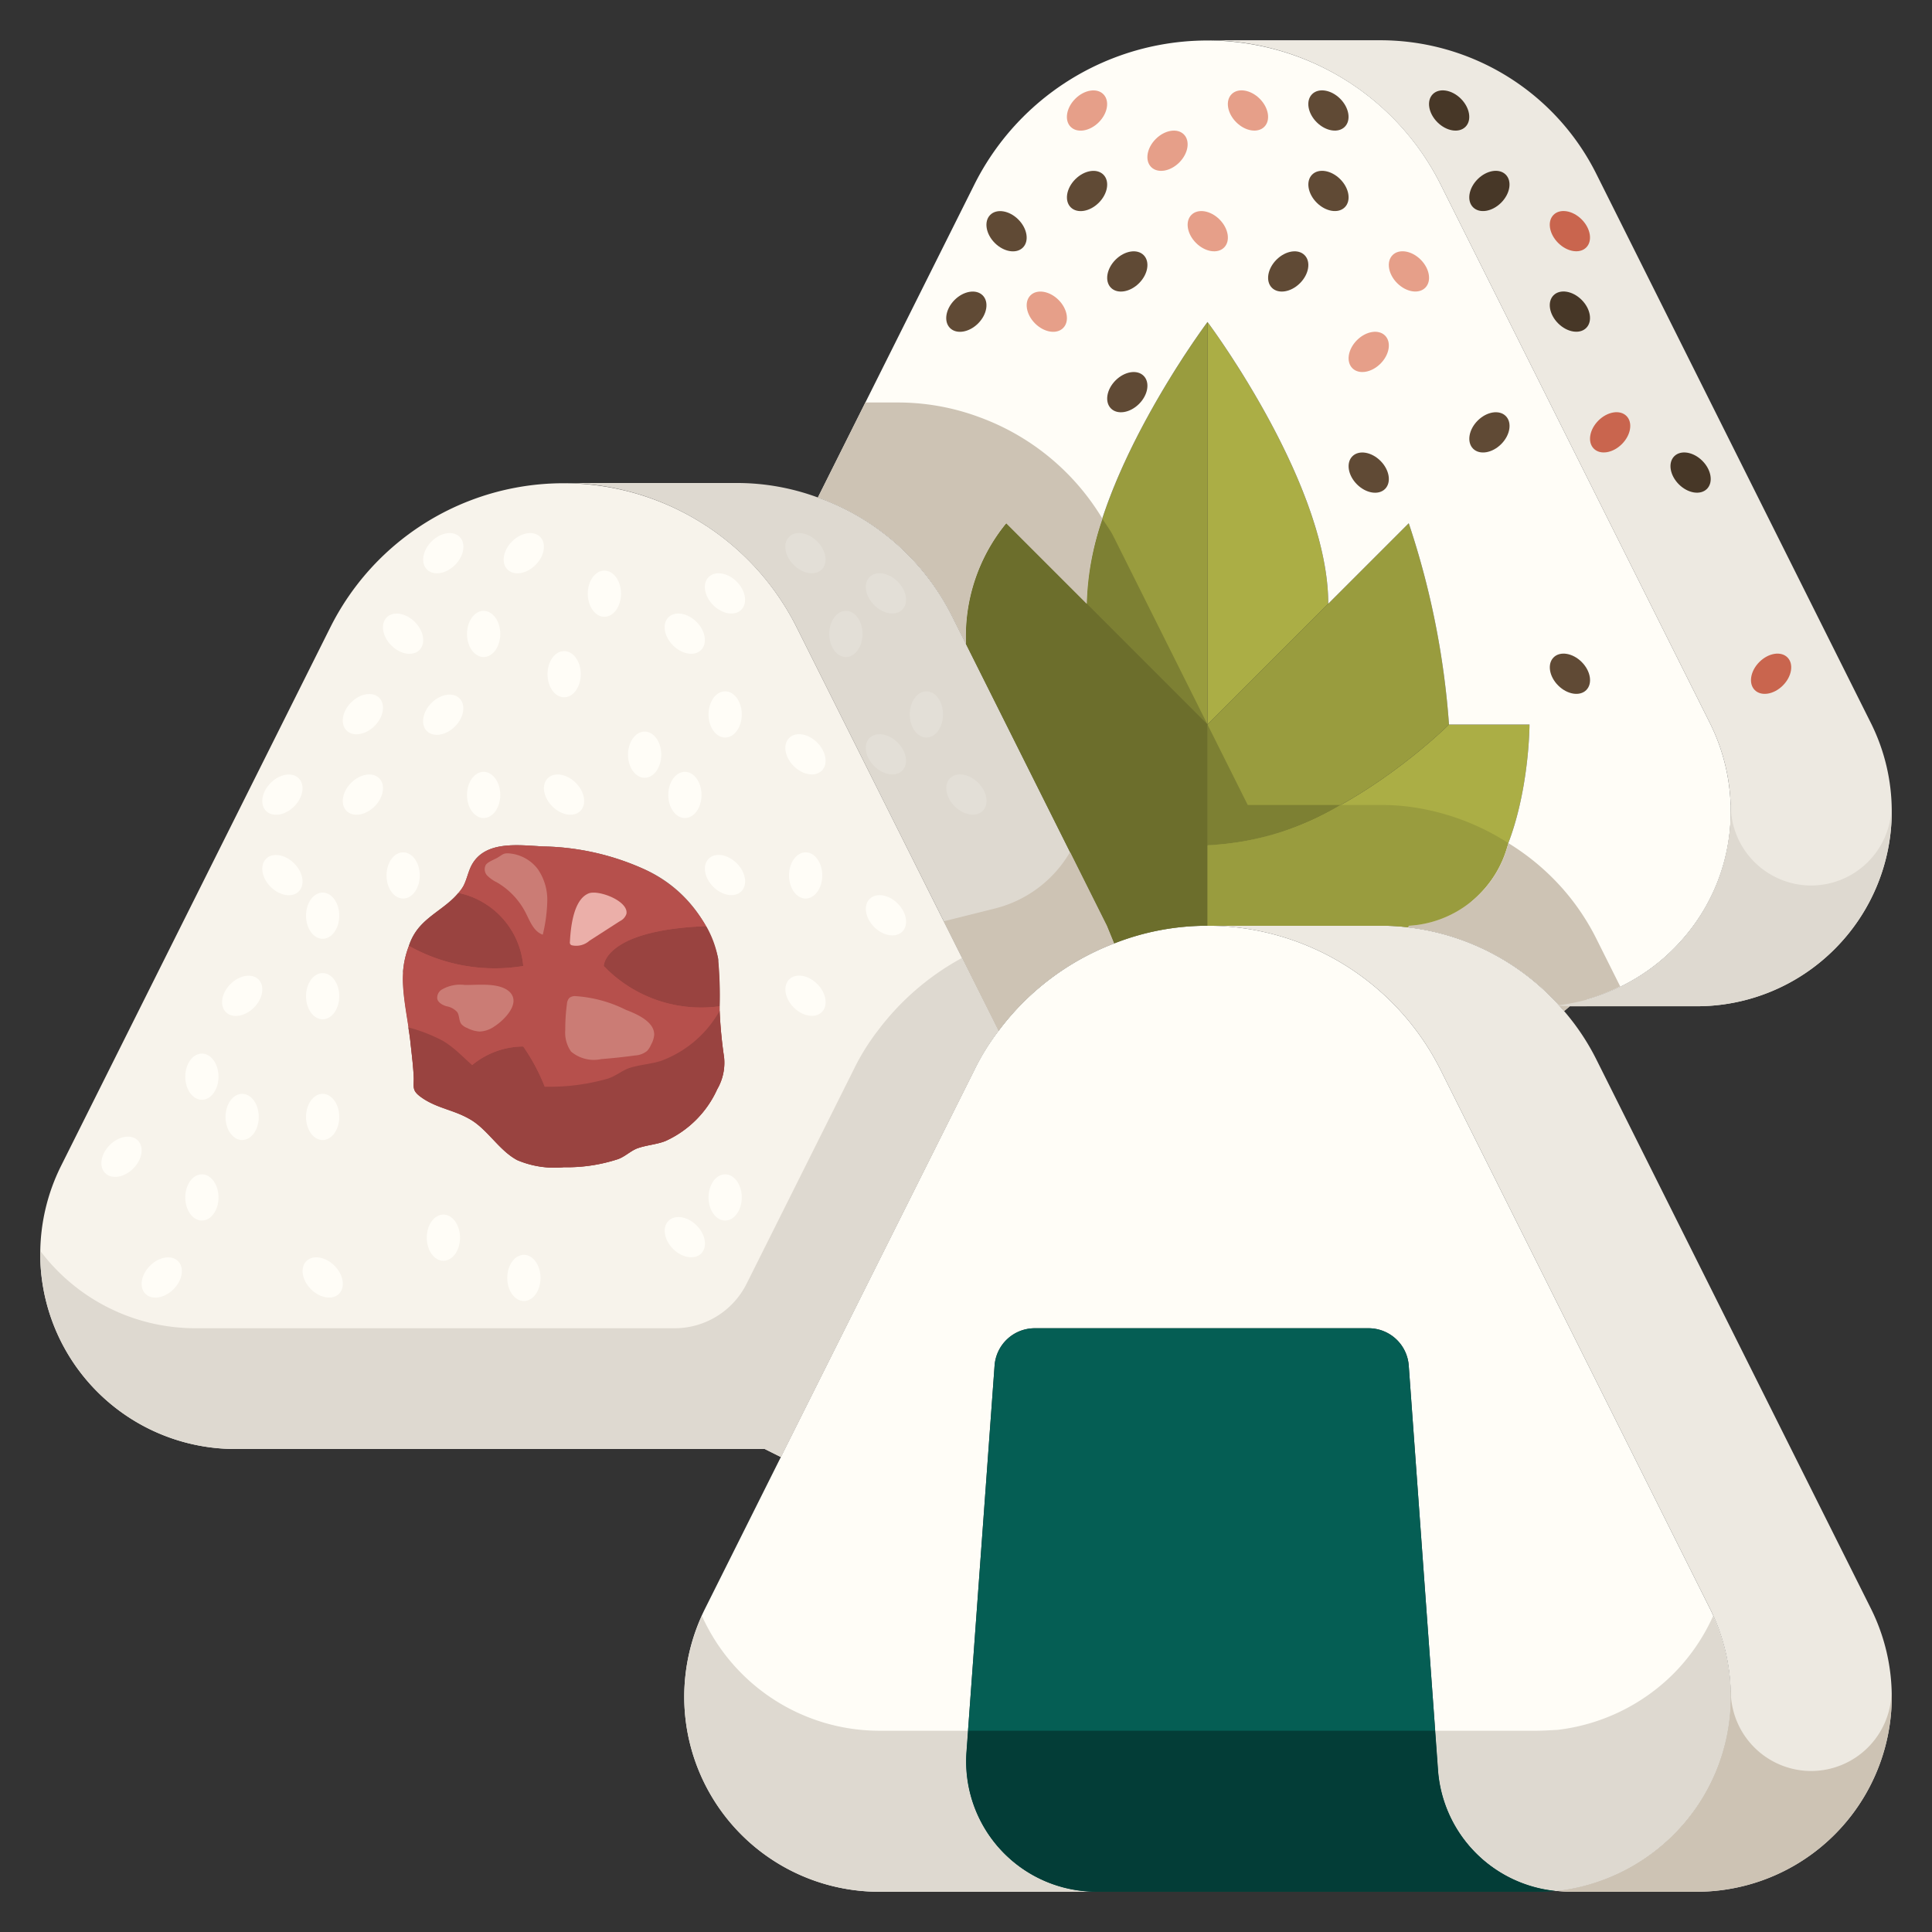 <svg height="512" viewBox="0 0 48 48" width="512" xmlns="http://www.w3.org/2000/svg"><rect x="0" y="0" width="48" height="48" fill="#333333" stroke="none"/><g id="_17-onigiri" data-name="17-onigiri"><path d="m27 15c0-3 3-7 3-7v10z" fill="#999c3e"/><path d="m17.82 27.06a2.574 2.574 0 0 1 -1.29 1.29c-.23.09-.49.1-.72.19-.16.07-.29.2-.46.26a4.061 4.061 0 0 1 -1.3.2h-.05a2.365 2.365 0 0 1 -1.15-.18c-.43-.23-.69-.7-1.1-.97s-.92-.31-1.31-.61c-.2-.15-.16-.23-.16-.45-.01-.28-.05-.59-.08-.87-.05-.5-.17-.99-.19-1.5a2.227 2.227 0 0 1 .15-.92 1.332 1.332 0 0 1 .28-.49c.33-.37.86-.57 1.08-1.01.08-.16.11-.33.19-.49.33-.64 1.18-.51 1.79-.48a6.351 6.351 0 0 1 2.47.55 3.235 3.235 0 0 1 1.87 2.23 9.466 9.466 0 0 1 .04 1.19v.13a11.259 11.259 0 0 0 .11 1.14 1.309 1.309 0 0 1 -.17.79z" fill="#b6504c"/><path d="m30 21v2a6.294 6.294 0 0 0 -2.32.44l-.18-.44-3.5-7a4.431 4.431 0 0 1 1-3l2 2 3 3z" fill="#808234"/><path d="m35 13a20.344 20.344 0 0 1 1 5s-3 3-6 3v-3l3-3z" fill="#999c3e"/><path d="m35 23-.01.04a5.374 5.374 0 0 0 -.7-.04h-4.29v-2c3 0 6-3 6-3h2s0 5-3 5z" fill="#abae45"/><path d="m33 15-3 3v-10s3 4 3 7z" fill="#abae45"/><path d="m45.58 23.58a4.829 4.829 0 0 1 -3.43 1.42h-2.73v-.17a4.866 4.866 0 0 0 2.43-1.55 4.8 4.8 0 0 0 1.15-3.13 4.909 4.909 0 0 0 -.51-2.17l-6.7-13.4a6.5 6.5 0 0 0 -5.79-3.58h4.29a6 6 0 0 1 5.37 3.32l6.83 13.66a4.909 4.909 0 0 1 .51 2.17 4.829 4.829 0 0 1 -1.42 3.43z" fill="#ede9e1"/><path d="m39.42 24.83v.17h-.42l-.14.12a6 6 0 0 0 -3.87-2.08l.01-.04c3 0 3-5 3-5h-2a20.344 20.344 0 0 0 -1-5l-2 2c0-3-3-7-3-7s-3 4-3 7l-2-2a4.431 4.431 0 0 0 -1 3l-.34-.68a5.951 5.951 0 0 0 -3.34-2.96l3.89-7.78a6.477 6.477 0 0 1 11.58 0l6.7 13.4a4.909 4.909 0 0 1 .51 2.17 4.8 4.8 0 0 1 -1.15 3.13 4.866 4.866 0 0 1 -2.43 1.55z" fill="#fffdf7"/><path d="m46.49 39.98a4.909 4.909 0 0 1 .51 2.17 4.848 4.848 0 0 1 -4.85 4.85h-3.15c-.11 0-.21-.01-.32-.02a4.883 4.883 0 0 0 2.9-1.4 4.829 4.829 0 0 0 1.42-3.43 4.909 4.909 0 0 0 -.51-2.17l-6.7-13.4a6.487 6.487 0 0 0 -5.79-3.58h4.29a5.374 5.374 0 0 1 .7.04 6 6 0 0 1 3.87 2.08 5.836 5.836 0 0 1 .8 1.2z" fill="#ede9e1"/><path d="m24.81 25.61a6.456 6.456 0 0 1 2.87-2.17 6.294 6.294 0 0 1 2.32-.44 6.487 6.487 0 0 1 5.79 3.58l6.7 13.4a4.909 4.909 0 0 1 .51 2.17 4.829 4.829 0 0 1 -1.42 3.43 4.883 4.883 0 0 1 -2.9 1.4h-.03a3.256 3.256 0 0 1 -2.92-2.97l-.73-10.08a1 1 0 0 0 -1-.93h-8.29a1 1 0 0 0 -1 .93l-.7 9.62a3.238 3.238 0 0 0 3.26 3.45h-5.42a4.848 4.848 0 0 1 -4.85-4.85 4.909 4.909 0 0 1 .51-2.17l1.89-3.78 4.81-9.62a5.622 5.622 0 0 1 .6-.97z" fill="#fffdf7"/><path d="m35.73 44.01a3.256 3.256 0 0 0 2.92 2.97c-.17.01-.33.02-.5.02h-10.88a3.238 3.238 0 0 1 -3.26-3.45l.7-9.62a1 1 0 0 1 1-.93h8.29a1 1 0 0 1 1 .93z" fill="#055e54"/><path d="m18.408 24.714a2.438 2.438 0 0 0 -.564-.849 11.025 11.025 0 0 1 .036 1.135v.13a11.259 11.259 0 0 0 .11 1.14 1.309 1.309 0 0 1 -.17.79 2.574 2.574 0 0 1 -1.29 1.29c-.23.09-.49.1-.72.19-.16.07-.29.2-.46.26a4.061 4.061 0 0 1 -1.3.2h-.05a2.365 2.365 0 0 1 -1.15-.18c-.43-.23-.69-.7-1.1-.97s-.92-.31-1.31-.61c-.2-.15-.16-.23-.16-.45-.01-.28-.05-.59-.08-.87-.05-.5-.17-.99-.19-1.5a2.7 2.7 0 0 1 .017-.3c-.026.063-.041.135-.068.215-.164.5-.445.946-.585 1.451a2.753 2.753 0 0 0 .286 2.117 4.065 4.065 0 0 0 .616.762 8.03 8.03 0 0 0 .933.8 3 3 0 0 0 1.025.532 4 4 0 0 0 .979.071c.438 0 .877.012 1.314.038a2.744 2.744 0 0 0 .82-.029 2.379 2.379 0 0 0 .743-.38q.423-.288.826-.6c.2-.159.36-.368.563-.518.479-.356 1-.583 1.279-1.148a2.173 2.173 0 0 0 .14-1.39 5.771 5.771 0 0 0 -.49-1.327z" fill="#ede9e1"/><path d="m24.01 43.55.04-.55h-2.2a4.841 4.841 0 0 1 -4.411-2.854 4.84 4.84 0 0 0 4.411 6.854h5.42a3.238 3.238 0 0 1 -3.26-3.45z" fill="#ded9d0"/><path d="m41.58 41.58a4.883 4.883 0 0 1 -2.9 1.4h-.03c-.17.01-.33.02-.5.02h-2.493l.073 1.01a3.256 3.256 0 0 0 2.92 2.97h.03a4.883 4.883 0 0 0 2.9-1.4 4.829 4.829 0 0 0 1.42-3.43 4.882 4.882 0 0 0 -.439-2 4.851 4.851 0 0 1 -.981 1.43z" fill="#ded9d0"/><path d="m35.73 44.01-.073-1.01h-11.607l-.04.55a3.238 3.238 0 0 0 3.26 3.45h10.88c.17 0 .33-.01.5-.02a3.256 3.256 0 0 1 -2.92-2.97z" fill="#033d37"/><path d="m19.79 15.58a6.5 6.5 0 0 0 -5.79-3.58h4.29a5.787 5.787 0 0 1 2.03.36 5.951 5.951 0 0 1 3.34 2.96l.34.68 3.5 7 .18.44a6.456 6.456 0 0 0 -2.87 2.17z" fill="#ded9d0"/><path d="m17.88 25a9.466 9.466 0 0 0 -.04-1.19 3.235 3.235 0 0 0 -1.87-2.23 6.351 6.351 0 0 0 -2.47-.55c-.61-.03-1.46-.16-1.79.48-.08.16-.11.33-.19.49-.22.44-.75.64-1.08 1.01a1.332 1.332 0 0 0 -.28.49 2.227 2.227 0 0 0 -.15.92c.02.51.14 1 .19 1.5.03.28.07.59.08.87 0 .22-.04.3.16.45.39.3.91.34 1.31.61s.67.74 1.1.97a2.365 2.365 0 0 0 1.15.18h.05a4.061 4.061 0 0 0 1.3-.2c.17-.06.3-.19.46-.26.23-.09.49-.1.72-.19a2.574 2.574 0 0 0 1.29-1.29 1.309 1.309 0 0 0 .17-.79 11.259 11.259 0 0 1 -.11-1.14zm1.91-9.42 5.02 10.03a5.622 5.622 0 0 0 -.6.97l-4.81 9.62-.4-.2h-13.15a4.848 4.848 0 0 1 -4.85-4.85 4.909 4.909 0 0 1 .51-2.17l6.7-13.4a6.477 6.477 0 0 1 11.58 0z" fill="#f7f3eb"/><path d="m15 24a3.353 3.353 0 0 0 2.88 1 9.466 9.466 0 0 0 -.04-1.19 2.52 2.52 0 0 0 -.294-.8c-2.546.096-2.546.99-2.546.99z" fill="#994340"/><path d="m13 24a2.036 2.036 0 0 0 -1.615-1.817c-.257.316-.667.515-.945.827a1.332 1.332 0 0 0 -.28.49 4.356 4.356 0 0 0 2.84.5z" fill="#994340"/><path d="m13.68 27.43a4.832 4.832 0 0 0 -.68-1.43 2.006 2.006 0 0 0 -1.941 1.544 3 3 0 0 1 .691.306c.41.27.67.74 1.1.97a2.365 2.365 0 0 0 1.15.18l-.12-.72a4.047 4.047 0 0 0 -.2-.85z" fill="#994340"/><path d="m15 24s0-.894 2.546-.99a3.575 3.575 0 0 0 -1.576-1.43 6.351 6.351 0 0 0 -2.47-.55c-.61-.03-1.46-.16-1.79.48-.08.16-.11.33-.19.49a1.054 1.054 0 0 1 -.135.183 2.036 2.036 0 0 1 1.615 1.817 4.356 4.356 0 0 1 -2.84-.5 2.227 2.227 0 0 0 -.15.92c.02.51.14 1 .19 1.5.03.28.07.59.08.87 0 .22-.04.3.16.45a2.215 2.215 0 0 0 .619.3 2.006 2.006 0 0 1 1.941-1.54 4.832 4.832 0 0 1 .68 1.43 4.047 4.047 0 0 1 .2.85l.12.72h.05a4.061 4.061 0 0 0 1.3-.2c.17-.06.3-.19.46-.26.23-.09.49-.1.72-.19a2.574 2.574 0 0 0 1.29-1.29 1.309 1.309 0 0 0 .17-.79 11.259 11.259 0 0 1 -.11-1.14v-.13a3.353 3.353 0 0 1 -2.88-1z" fill="#b6504c"/><path d="m17.88 25.112a2.767 2.767 0 0 1 -1.438 1.238c-.262.09-.559.1-.822.19-.182.07-.331.2-.525.26a5.231 5.231 0 0 1 -1.483.2h-.057a3.042 3.042 0 0 1 -1.312-.18c-.491-.23-.788-.7-1.256-.97a4.069 4.069 0 0 0 -.843-.325c.02.131.043.263.056.4.03.28.07.59.08.87 0 .22-.04.3.16.45.39.3.91.34 1.31.61s.67.74 1.1.97a2.365 2.365 0 0 0 1.15.175h.05a4.061 4.061 0 0 0 1.3-.2c.17-.06.3-.19.46-.26.23-.09.49-.1.72-.19a2.574 2.574 0 0 0 1.29-1.29 1.309 1.309 0 0 0 .17-.79 11.259 11.259 0 0 1 -.11-1.14z" fill="#994340"/><path d="m14.159 23.4a.092.092 0 0 0 .01.059.072.072 0 0 0 .037.026.494.494 0 0 0 .438-.112l.758-.488a.31.31 0 0 0 .161-.179c.062-.317-.687-.605-.935-.511-.388.153-.45.865-.469 1.205z" fill="#ebafa9"/><path d="m12.069 21.489a.228.228 0 0 0 .039.267.886.886 0 0 0 .237.166 1.847 1.847 0 0 1 .712.749c.109.213.2.472.428.551a3.909 3.909 0 0 0 .112-.838 1.337 1.337 0 0 0 -.242-.8 1 1 0 0 0 -.686-.38c-.151-.015-.171.019-.282.088-.087.061-.256.108-.318.197z" fill="#cb7c75"/><path d="m14.287 24.748a.223.223 0 0 0 -.143.046.247.247 0 0 0 -.059.152 4.622 4.622 0 0 0 -.041.644.817.817 0 0 0 .144.536.878.878 0 0 0 .75.187c.28-.022.56-.052.838-.09a.526.526 0 0 0 .3-.112.543.543 0 0 0 .1-.158.61.61 0 0 0 .077-.239c.013-.331-.441-.525-.7-.623a3.246 3.246 0 0 0 -1.266-.343z" fill="#cb7c75"/><path d="m11.547 24.471a.9.9 0 0 0 -.584.123.24.24 0 0 0 -.1.216c.019.1.129.159.228.19a.461.461 0 0 1 .269.146c.057.088.039.209.1.294a.353.353 0 0 0 .147.1.754.754 0 0 0 .312.088.679.679 0 0 0 .358-.123c.237-.149.669-.57.39-.856-.253-.249-.804-.172-1.12-.178z" fill="#cb7c75"/><path d="m28 14-.34-.68c-.077-.155-.182-.287-.27-.432a6.952 6.952 0 0 0 -.39 2.112l3 3z" fill="#7d8033"/><path d="m30 18-3-3-2-2a4.431 4.431 0 0 0 -1 3l3.5 7 .18.44a6.294 6.294 0 0 1 2.32-.44z" fill="#6c6e2c"/><path d="m30 18v3a7 7 0 0 0 3.305-1h-2.305z" fill="#7d8033"/><path d="m37.473 20.946a6 6 0 0 0 -2.483-.906 5.374 5.374 0 0 0 -.7-.04h-.985a7 7 0 0 1 -3.305 1v2h4.29a5.374 5.374 0 0 1 .7.04l.01-.04a2.7 2.7 0 0 0 2.473-2.054z" fill="#999c3e"/><path d="m40.254 24.508-.594-1.188a5.836 5.836 0 0 0 -.8-1.2 5.927 5.927 0 0 0 -1.387-1.174 2.7 2.7 0 0 1 -2.473 2.054l-.01.04a6 6 0 0 1 3.87 2.08l.14-.12h.42v-.17a4.829 4.829 0 0 0 .834-.322z" fill="#cdc3b4"/><path d="m23.66 15.32.34.68a4.431 4.431 0 0 1 1-3l2 2a6.952 6.952 0 0 1 .39-2.112 5.942 5.942 0 0 0 -3.07-2.528 5.787 5.787 0 0 0 -2.03-.36h-.79l-1.18 2.36a5.951 5.951 0 0 1 3.34 2.96z" fill="#cdc3b4"/><path d="m23.9 23.8a6.482 6.482 0 0 0 -2.094 1.81 5.622 5.622 0 0 0 -.6.97l-2.657 5.314a2 2 0 0 1 -1.785 1.106h-11.914a4.826 4.826 0 0 1 -3.85-1.924 4.848 4.848 0 0 0 4.85 4.924h13.15l.4.2 1.6-3.2 3.21-6.42a5.622 5.622 0 0 1 .6-.97z" fill="#ded9d0"/><path d="m45 44a2 2 0 0 1 -2-2h-.009c0 .05.009.1.009.15a4.829 4.829 0 0 1 -1.42 3.43 4.883 4.883 0 0 1 -2.9 1.4c.11.01.21.02.32.02h3.15a4.848 4.848 0 0 0 4.85-4.85c0-.032-.005-.063-.006-.095a2 2 0 0 1 -1.994 1.945z" fill="#cdc3b4"/><path d="m27.5 23-.915-1.831a3 3 0 0 1 -1.857 1.4l-1.28.32 1.362 2.721a6.456 6.456 0 0 1 2.87-2.17z" fill="#cdc3b4"/><path d="m45 22a2 2 0 0 1 -2-2h-.009c0 .05.009.1.009.15a4.829 4.829 0 0 1 -1.42 3.43 4.883 4.883 0 0 1 -2.9 1.4c.11.01.21.02.32.02h3.15a4.848 4.848 0 0 0 4.85-4.85c0-.032-.005-.063-.006-.095a2 2 0 0 1 -1.994 1.945z" fill="#ded9d0"/><ellipse cx="27.016" cy="4.75" fill="#604a35" rx=".574" ry=".413" transform="matrix(.707 -.707 .707 .707 4.549 20.487)"/><ellipse cx="34.016" cy="8.75" fill="#e69f89" rx=".574" ry=".413" transform="matrix(.707 -.707 .707 .707 3.77 26.606)"/><ellipse cx="29.016" cy="3.75" fill="#e69f89" rx=".574" ry=".413" transform="matrix(.707 -.707 .707 .707 5.841 21.608)"/><ellipse cx="37.016" cy="10.75" fill="#604a35" rx=".574" ry=".413" transform="matrix(.707 -.707 .707 .707 3.234 29.312)"/><ellipse cx="28.016" cy="6.75" fill="#604a35" rx=".574" ry=".413" transform="matrix(.707 -.707 .707 .707 3.428 21.779)"/><ellipse cx="27.016" cy="2.75" fill="#e69f89" rx=".574" ry=".413" transform="matrix(.707 -.707 .707 .707 5.962 19.902)"/><ellipse cx="40.016" cy="10.75" fill="#c9654e" rx=".574" ry=".413" transform="matrix(.707 -.707 .707 .707 4.112 31.432)"/><ellipse cx="44.016" cy="16.75" fill="#c9654e" rx=".574" ry=".413" transform="matrix(.707 -.707 .707 .707 1.041 36.016)"/><ellipse cx="37.016" cy="4.75" fill="#473727" rx=".574" ry=".413" transform="matrix(.707 -.707 .707 .707 7.475 27.556)"/><ellipse cx="32.016" cy="6.75" fill="#604a35" rx=".574" ry=".413" transform="matrix(.707 -.707 .707 .707 4.598 24.607)"/><ellipse cx="28.016" cy="9.75" fill="#604a35" rx=".574" ry=".413" transform="matrix(.707 -.707 .707 .707 1.307 22.657)"/><ellipse cx="24.016" cy="7.75" fill="#604a35" rx=".574" ry=".413" transform="matrix(.707 -.707 .707 .707 1.55 19.244)"/><ellipse cx="31.016" cy="2.75" fill="#e69f89" rx=".413" ry=".574" transform="matrix(.707 -.707 .707 .707 7.133 22.729)"/><ellipse cx="39.016" cy="5.75" fill="#c9654e" rx=".413" ry=".574" transform="matrix(.707 -.707 .707 .707 7.354 29.262)"/><ellipse cx="26.016" cy="7.75" fill="#e69f89" rx=".413" ry=".574" transform="matrix(.707 -.707 .707 .707 2.135 20.658)"/><ellipse cx="30.016" cy="5.75" fill="#e69f89" rx=".413" ry=".574" transform="matrix(.707 -.707 .707 .707 4.72 22.9)"/><ellipse cx="25.016" cy="5.75" fill="#604a35" rx=".413" ry=".574" transform="matrix(.707 -.707 .707 .707 3.256 19.366)"/><ellipse cx="35.016" cy="6.75" fill="#e69f89" rx=".413" ry=".574" transform="matrix(.707 -.707 .707 .707 5.476 26.727)"/><ellipse cx="34.016" cy="11.75" fill="#604a35" rx=".413" ry=".574" transform="matrix(.707 -.707 .707 .707 1.649 27.484)"/><ellipse cx="33.016" cy="2.75" fill="#604a35" rx=".413" ry=".574" transform="matrix(.707 -.707 .707 .707 7.718 24.143)"/><ellipse cx="39.016" cy="16.75" fill="#604a35" rx=".413" ry=".574" transform="matrix(.707 -.707 .707 .707 -.422 32.481)"/><ellipse cx="33.016" cy="4.75" fill="#604a35" rx=".413" ry=".574" transform="matrix(.707 -.707 .707 .707 6.305 24.728)"/><ellipse cx="39.016" cy="7.75" fill="#473727" rx=".413" ry=".574" transform="matrix(.707 -.707 .707 .707 5.94 29.847)"/><ellipse cx="36.016" cy="2.75" fill="#473727" rx=".413" ry=".574" transform="matrix(.707 -.707 .707 .707 8.596 26.264)"/><ellipse cx="42.016" cy="11.75" fill="#473727" rx=".413" ry=".574" transform="matrix(.707 -.707 .707 .707 3.99 33.139)"/><ellipse cx="6.016" cy="24.75" fill="#fffdf7" rx=".574" ry=".413" transform="matrix(.707 -.707 .707 .707 -15.734 11.496)"/><ellipse cx="7.016" cy="19.75" fill="#fffdf7" rx=".574" ry=".413" transform="matrix(.707 -.707 .707 .707 -11.907 10.74)"/><ellipse cx="3.016" cy="28.75" fill="#fffdf7" rx=".574" ry=".413" transform="matrix(.707 -.707 .707 .707 -19.44 10.546)"/><ellipse cx="20.016" cy="21.75" fill="#fffdf7" rx=".413" ry=".574"/><ellipse cx="23.016" cy="17.75" fill="#e3dfd7" rx=".413" ry=".574"/><ellipse cx="21.016" cy="15.75" fill="#e3dfd7" rx=".413" ry=".574"/><ellipse cx="13.016" cy="31.75" fill="#fffdf7" rx=".413" ry=".574"/><ellipse cx="5.016" cy="29.75" fill="#fffdf7" rx=".413" ry=".574"/><ellipse cx="15.016" cy="14.75" fill="#fffdf7" rx=".413" ry=".574"/><ellipse cx="16.016" cy="18.75" fill="#fffdf7" rx=".413" ry=".574"/><ellipse cx="17.016" cy="19.75" fill="#fffdf7" rx=".413" ry=".574"/><ellipse cx="8.016" cy="22.75" fill="#fffdf7" rx=".413" ry=".574"/><ellipse cx="8.016" cy="24.75" fill="#fffdf7" rx=".413" ry=".574"/><ellipse cx="6.016" cy="27.75" fill="#fffdf7" rx=".413" ry=".574"/><ellipse cx="7.016" cy="21.75" fill="#fffdf7" rx=".413" ry=".574" transform="matrix(.707 -.707 .707 .707 -13.321 11.325)"/><ellipse cx="20.016" cy="18.75" fill="#fffdf7" rx=".413" ry=".574" transform="matrix(.707 -.707 .707 .707 -7.396 19.636)"/><ellipse cx="22.016" cy="22.75" fill="#fffdf7" rx=".413" ry=".574" transform="matrix(.707 -.707 .707 .707 -9.638 22.221)"/><ellipse cx="22.016" cy="14.75" fill="#e3dfd7" rx=".413" ry=".574" transform="matrix(.707 -.707 .707 .707 -3.983 19.879)"/><ellipse cx="24.016" cy="19.75" fill="#e3dfd7" rx=".413" ry=".574" transform="matrix(.707 -.707 .707 .707 -6.932 22.756)"/><ellipse cx="20.016" cy="13.75" fill="#e3dfd7" rx=".413" ry=".574" transform="matrix(.707 -.707 .707 .707 -3.862 18.173)"/><ellipse cx="18.016" cy="21.75" fill="#fffdf7" rx=".413" ry=".574" transform="matrix(.707 -.707 .707 .707 -10.102 19.1)"/><ellipse cx="22.016" cy="18.75" fill="#e3dfd7" rx=".413" ry=".574" transform="matrix(.707 -.707 .707 .707 -6.811 21.05)"/><g fill="#fffdf7"><ellipse cx="17.016" cy="15.75" rx=".413" ry=".574" transform="matrix(.707 -.707 .707 .707 -6.153 16.638)"/><ellipse cx="18.016" cy="14.75" rx=".413" ry=".574" transform="matrix(.707 -.707 .707 .707 -5.154 17.052)"/><ellipse cx="18.016" cy="17.75" rx=".413" ry=".574"/><ellipse cx="9.016" cy="19.75" rx=".574" ry=".413" transform="matrix(.707 -.707 .707 .707 -11.322 12.153)"/><ellipse cx="4.016" cy="31.75" rx=".574" ry=".413" transform="matrix(.707 -.707 .707 .707 -21.268 12.131)"/><ellipse cx="9.016" cy="17.75" rx=".574" ry=".413" transform="matrix(.707 -.707 .707 .707 -9.908 11.568)"/><ellipse cx="13.016" cy="13.75" rx=".574" ry=".413" transform="matrix(.707 -.707 .707 .707 -5.91 13.225)"/><ellipse cx="11.016" cy="13.75" rx=".574" ry=".413" transform="matrix(.707 -.707 .707 .707 -6.496 11.811)"/><ellipse cx="14.016" cy="16.75" rx=".413" ry=".574"/><ellipse cx="12.016" cy="19.75" rx=".413" ry=".574"/><ellipse cx="12.016" cy="15.75" rx=".413" ry=".574"/><ellipse cx="10.016" cy="21.75" rx=".413" ry=".574"/><ellipse cx="8.016" cy="27.75" rx=".413" ry=".574"/><ellipse cx="18.016" cy="29.75" rx=".413" ry=".574"/><ellipse cx="11.016" cy="30.75" rx=".413" ry=".574"/><ellipse cx="5.016" cy="26.75" rx=".413" ry=".574"/><ellipse cx="10.016" cy="15.75" rx=".413" ry=".574" transform="matrix(.707 -.707 .707 .707 -8.202 11.69)"/><ellipse cx="14.016" cy="19.75" rx=".413" ry=".574" transform="matrix(.707 -.707 .707 .707 -9.859 15.688)"/><ellipse cx="20.016" cy="24.75" rx=".413" ry=".574" transform="matrix(.707 -.707 .707 .707 -11.637 21.392)"/><ellipse cx="17.016" cy="30.75" rx=".413" ry=".574" transform="matrix(.707 -.707 .707 .707 -16.756 21.027)"/><ellipse cx="8.016" cy="31.75" rx=".413" ry=".574" transform="matrix(.707 -.707 .707 .707 -20.097 14.958)"/><ellipse cx="11.016" cy="17.75" rx=".574" ry=".413" transform="matrix(.707 -.707 .707 .707 -9.326 12.996)"/></g></g></svg>